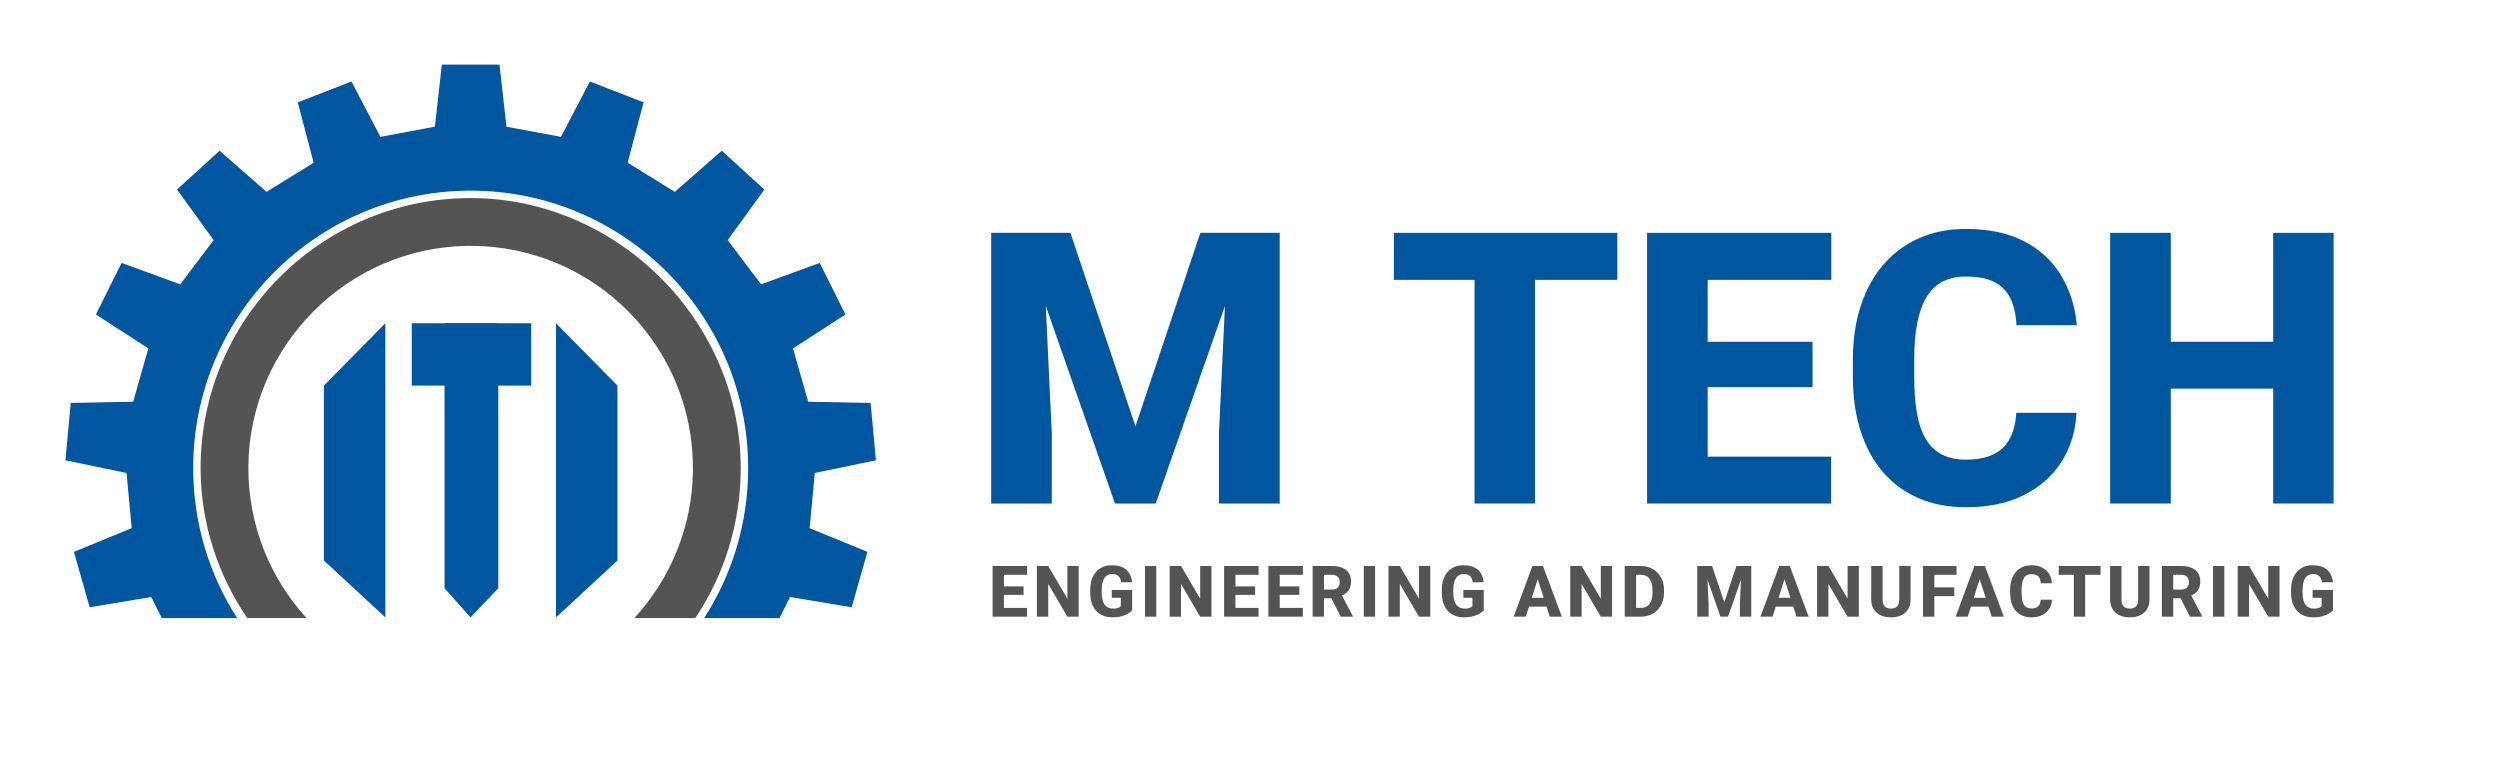<?xml version="1.0" encoding="UTF-8"?><svg id="Layer_1" xmlns="http://www.w3.org/2000/svg" viewBox="0 0 1299.276 393.89"><path d="M521.764,294.152v26.334h-5.896v-26.334h5.896ZM533.792,294.152v4.576h-14.035v-4.576h14.035ZM531.964,304.751v4.413h-12.208v-4.413h12.208ZM533.773,315.929v4.558h-14.017v-4.558h14.017Z" fill="#545453"/><path d="M560.593,294.152v26.334h-5.878l-9.948-17.02v17.02h-5.896v-26.334h5.896l9.966,17.02v-17.02h5.86Z" fill="#545453"/><path d="M588.39,306.578v10.616c-.434.495-1.094,1.025-1.98,1.592-.886.567-2.017,1.052-3.391,1.456s-3.015.605-4.919.605c-1.725,0-3.292-.28-4.703-.841s-2.623-1.387-3.635-2.478c-1.013-1.091-1.794-2.427-2.342-4.006-.549-1.58-.823-3.389-.823-5.427v-1.555c0-2.038.271-3.847.813-5.426.543-1.58,1.309-2.915,2.297-4.007.988-1.091,2.164-1.92,3.527-2.486,1.362-.567,2.869-.851,4.521-.851,2.351,0,4.274.377,5.77,1.131s2.631,1.793,3.409,3.12c.778,1.326,1.257,2.852,1.438,4.575h-5.679c-.121-.88-.359-1.64-.714-2.278-.356-.64-.859-1.131-1.51-1.475-.651-.344-1.495-.516-2.532-.516-.832,0-1.583.172-2.251.516-.669.344-1.233.859-1.691,1.547-.458.688-.808,1.54-1.049,2.559-.241,1.02-.362,2.204-.362,3.555v1.591c0,1.351.124,2.539.371,3.563.247,1.025.612,1.878,1.094,2.56.482.681,1.094,1.196,1.836,1.546s1.606.524,2.596.524c.771,0,1.422-.063,1.953-.189.53-.127.964-.29,1.302-.488.337-.199.591-.383.76-.552v-4.377h-4.685v-4.105h10.581Z" fill="#545453"/><path d="M600.921,294.152v26.334h-5.878v-26.334h5.878Z" fill="#545453"/><path d="M629.604,294.152v26.334h-5.878l-9.948-17.02v17.02h-5.896v-26.334h5.896l9.966,17.02v-17.02h5.86Z" fill="#545453"/><path d="M642.082,294.152v26.334h-5.896v-26.334h5.896ZM654.109,294.152v4.576h-14.035v-4.576h14.035ZM652.282,304.751v4.413h-12.208v-4.413h12.208ZM654.091,315.929v4.558h-14.017v-4.558h14.017Z" fill="#545453"/><path d="M665.085,294.152v26.334h-5.896v-26.334h5.896ZM677.113,294.152v4.576h-14.035v-4.576h14.035ZM675.286,304.751v4.413h-12.208v-4.413h12.208ZM677.095,315.929v4.558h-14.017v-4.558h14.017Z" fill="#545453"/><path d="M682.193,294.152h10.11c2.014,0,3.759.302,5.236.904,1.477.604,2.614,1.495,3.409,2.677.796,1.182,1.194,2.641,1.194,4.377,0,1.447-.235,2.677-.705,3.689-.471,1.014-1.131,1.852-1.98,2.515-.85.663-1.842,1.199-2.976,1.609l-1.917,1.049h-8.609l-.036-4.575h6.403c.88,0,1.61-.157,2.188-.471s1.016-.757,1.311-1.329c.295-.573.443-1.245.443-2.017,0-.796-.151-1.483-.452-2.062-.302-.578-.745-1.021-1.33-1.329s-1.311-.461-2.179-.461h-4.214v21.758h-5.896v-26.334ZM696.771,320.486l-5.914-11.702,6.222-.018,6.004,11.448v.271h-6.312Z" fill="#545453"/><path d="M714.639,294.152v26.334h-5.879v-26.334h5.879Z" fill="#545453"/><path d="M743.321,294.152v26.334h-5.879l-9.947-17.02v17.02h-5.896v-26.334h5.896l9.966,17.02v-17.02h5.86Z" fill="#545453"/><path d="M771.117,306.578v10.616c-.434.495-1.094,1.025-1.98,1.592-.886.567-2.017,1.052-3.392,1.456-1.374.404-3.014.605-4.919.605-1.725,0-3.292-.28-4.702-.841-1.411-.561-2.623-1.387-3.636-2.478s-1.794-2.427-2.343-4.006c-.548-1.58-.822-3.389-.822-5.427v-1.555c0-2.038.271-3.847.813-5.426.543-1.58,1.309-2.915,2.297-4.007.989-1.091,2.164-1.92,3.527-2.486,1.362-.567,2.869-.851,4.521-.851,2.352,0,4.274.377,5.77,1.131s2.632,1.793,3.409,3.12c.777,1.326,1.257,2.852,1.438,4.575h-5.679c-.121-.88-.358-1.64-.715-2.278-.355-.64-.858-1.131-1.51-1.475s-1.495-.516-2.532-.516c-.832,0-1.582.172-2.252.516-.669.344-1.232.859-1.69,1.547-.459.688-.809,1.54-1.05,2.559-.241,1.02-.361,2.204-.361,3.555v1.591c0,1.351.124,2.539.371,3.563.247,1.025.611,1.878,1.094,2.56.482.681,1.095,1.196,1.836,1.546s1.606.524,2.596.524c.771,0,1.423-.063,1.953-.189.53-.127.965-.29,1.302-.488.338-.199.591-.383.76-.552v-4.377h-4.684v-4.105h10.58Z" fill="#545453"/><path d="M799.762,299.162l-6.8,21.324h-6.294l9.748-26.334h3.979l-.634,5.01ZM805.115,310.684v4.558h-13.728v-4.558h13.728ZM805.405,320.486l-6.818-21.324-.706-5.01h4.033l9.785,26.334h-6.294Z" fill="#545453"/><path d="M837.814,294.152v26.334h-5.879l-9.947-17.02v17.02h-5.896v-26.334h5.896l9.966,17.02v-17.02h5.86Z" fill="#545453"/><path d="M850.291,294.152v26.334h-5.896v-26.334h5.896ZM852.732,320.486h-5.787l.036-4.558h5.751c1.314,0,2.424-.305,3.328-.913.904-.609,1.592-1.514,2.062-2.714.47-1.199.705-2.661.705-4.386v-1.212c0-1.302-.133-2.45-.398-3.445-.265-.994-.657-1.829-1.175-2.505-.519-.675-1.161-1.182-1.927-1.52-.766-.337-1.643-.506-2.632-.506h-5.859v-4.576h5.859c1.785,0,3.416.302,4.893.904,1.477.604,2.755,1.465,3.835,2.587,1.078,1.121,1.914,2.447,2.505,3.979.59,1.531.886,3.237.886,5.118v1.176c0,1.869-.296,3.572-.886,5.109-.591,1.538-1.427,2.864-2.505,3.979-1.08,1.115-2.354,1.975-3.826,2.577-1.471.604-3.093.904-4.865.904Z" fill="#545453"/><path d="M882.082,294.152h4.975l.922,19.516v6.818h-5.896v-26.334ZM884.904,294.152h4.883l6.33,18.828,6.312-18.828h4.884l-9.225,26.334h-3.961l-9.224-26.334ZM905.161,294.152h4.991v26.334h-5.914v-6.818l.923-19.516Z" fill="#545453"/><path d="M928.02,299.162l-6.8,21.324h-6.294l9.748-26.334h3.979l-.634,5.01ZM933.373,310.684v4.558h-13.728v-4.558h13.728ZM933.663,320.486l-6.818-21.324-.706-5.01h4.033l9.785,26.334h-6.294Z" fill="#545453"/><path d="M966.072,294.152v26.334h-5.879l-9.947-17.02v17.02h-5.896v-26.334h5.896l9.966,17.02v-17.02h5.86Z" fill="#545453"/><path d="M987.067,294.152h5.896v17.291c0,2.05-.432,3.773-1.293,5.173-.862,1.398-2.06,2.453-3.591,3.165-1.531.711-3.304,1.066-5.317,1.066-2.025,0-3.807-.355-5.344-1.066-1.538-.712-2.743-1.767-3.617-3.165-.875-1.399-1.312-3.123-1.312-5.173v-17.291h5.914v17.291c0,1.133.172,2.059.516,2.776.344.717.841,1.241,1.492,1.573.65.332,1.435.497,2.351.497s1.697-.165,2.343-.497c.645-.332,1.133-.856,1.465-1.573.331-.718.497-1.644.497-2.776v-17.291Z" fill="#545453"/><path d="M1005.297,294.152v26.334h-5.896v-26.334h5.896ZM1016.818,294.152v4.576h-13.167v-4.576h13.167ZM1015.66,305.258v4.558h-12.009v-4.558h12.009Z" fill="#545453"/><path d="M1029.458,299.162l-6.8,21.324h-6.294l9.748-26.334h3.979l-.634,5.01ZM1034.812,310.684v4.558h-13.728v-4.558h13.728ZM1035.102,320.486l-6.818-21.324-.706-5.01h4.033l9.785,26.334h-6.294Z" fill="#545453"/><path d="M1060.583,311.66h5.86c-.097,1.809-.588,3.403-1.475,4.784-.886,1.381-2.113,2.459-3.681,3.237-1.567.777-3.43,1.166-5.588,1.166-1.725,0-3.269-.295-4.631-.886s-2.517-1.438-3.463-2.541c-.947-1.104-1.671-2.436-2.171-3.997s-.75-3.325-.75-5.291v-1.609c0-1.965.259-3.731.777-5.299s1.26-2.906,2.225-4.016,2.122-1.959,3.473-2.55,2.857-.887,4.521-.887c2.243,0,4.136.404,5.679,1.212,1.544.808,2.74,1.917,3.591,3.328.85,1.41,1.359,3.021,1.528,4.829h-5.878c-.049-1.024-.241-1.891-.579-2.596s-.856-1.239-1.556-1.601-1.628-.543-2.785-.543c-.844,0-1.582.157-2.216.471-.633.313-1.157.802-1.573,1.465s-.727,1.505-.932,2.523-.308,2.228-.308,3.626v1.646c0,1.387.091,2.587.271,3.6s.474,1.852.877,2.514c.404.664.926,1.158,1.564,1.483.64.325,1.417.488,2.334.488,1.049,0,1.923-.165,2.622-.497s1.236-.835,1.609-1.511c.374-.675.591-1.524.651-2.55Z" fill="#545453"/><path d="M1091.689,294.152v4.576h-21.74v-4.576h21.74ZM1083.677,294.152v26.334h-5.878v-26.334h5.878Z" fill="#545453"/><path d="M1111.22,294.152h5.896v17.291c0,2.05-.432,3.773-1.293,5.173-.862,1.398-2.06,2.453-3.591,3.165-1.531.711-3.304,1.066-5.317,1.066-2.025,0-3.807-.355-5.344-1.066-1.538-.712-2.743-1.767-3.617-3.165-.875-1.399-1.312-3.123-1.312-5.173v-17.291h5.914v17.291c0,1.133.172,2.059.516,2.776.344.717.841,1.241,1.492,1.573.65.332,1.435.497,2.351.497s1.697-.165,2.343-.497c.645-.332,1.133-.856,1.465-1.573.331-.718.497-1.644.497-2.776v-17.291Z" fill="#545453"/><path d="M1123.553,294.152h10.11c2.014,0,3.759.302,5.236.904,1.477.604,2.613,1.495,3.409,2.677s1.194,2.641,1.194,4.377c0,1.447-.235,2.677-.706,3.689-.47,1.014-1.13,1.852-1.98,2.515-.85.663-1.842,1.199-2.975,1.609l-1.918,1.049h-8.608l-.036-4.575h6.402c.88,0,1.609-.157,2.188-.471s1.016-.757,1.312-1.329c.295-.573.442-1.245.442-2.017,0-.796-.15-1.483-.452-2.062-.301-.578-.744-1.021-1.329-1.329s-1.312-.461-2.18-.461h-4.214v21.758h-5.896v-26.334ZM1138.131,320.486l-5.914-11.702,6.222-.018,6.005,11.448v.271h-6.312Z" fill="#545453"/><path d="M1155.998,294.152v26.334h-5.878v-26.334h5.878Z" fill="#545453"/><path d="M1184.682,294.152v26.334h-5.879l-9.947-17.02v17.02h-5.896v-26.334h5.896l9.966,17.02v-17.02h5.86Z" fill="#545453"/><path d="M1212.478,306.578v10.616c-.434.495-1.094,1.025-1.98,1.592-.886.567-2.017,1.052-3.392,1.456-1.374.404-3.014.605-4.919.605-1.725,0-3.292-.28-4.702-.841-1.411-.561-2.623-1.387-3.636-2.478s-1.794-2.427-2.343-4.006c-.548-1.58-.822-3.389-.822-5.427v-1.555c0-2.038.271-3.847.813-5.426.543-1.58,1.309-2.915,2.297-4.007.989-1.091,2.164-1.92,3.527-2.486,1.362-.567,2.869-.851,4.521-.851,2.352,0,4.274.377,5.77,1.131s2.632,1.793,3.409,3.12c.777,1.326,1.257,2.852,1.438,4.575h-5.679c-.121-.88-.358-1.64-.715-2.278-.355-.64-.858-1.131-1.51-1.475s-1.495-.516-2.532-.516c-.832,0-1.582.172-2.252.516-.669.344-1.232.859-1.69,1.547-.459.688-.809,1.54-1.05,2.559-.241,1.02-.361,2.204-.361,3.555v1.591c0,1.351.124,2.539.371,3.563.247,1.025.611,1.878,1.094,2.56.482.681,1.095,1.196,1.836,1.546s1.606.524,2.596.524c.771,0,1.423-.063,1.953-.189.53-.127.965-.29,1.302-.488.338-.199.591-.383.76-.552v-4.377h-4.684v-4.105h10.58Z" fill="#545453"/><path d="M515.131,121.006h26.57l4.928,104.251v36.425h-31.498V121.006ZM530.204,121.006h26.087l33.816,100.579,33.72-100.579h26.086l-49.275,140.676h-21.159l-49.275-140.676ZM638.416,121.006h26.667v140.676h-31.594v-36.425l4.928-104.251Z" fill="#0156a0"/><path d="M840.541,121.006v24.444h-116.135v-24.444h116.135ZM797.739,121.006v140.676h-31.401V121.006h31.401Z" fill="#0156a0"/><path d="M887.497,121.006v140.676h-31.498V121.006h31.498ZM951.748,121.006v24.444h-74.976v-24.444h74.976ZM941.989,177.624v23.575h-65.217v-23.575h65.217ZM951.651,237.334v24.348h-74.879v-24.348h74.879Z" fill="#0156a0"/><path d="M1047.882,214.532h31.305c-.517,9.662-3.14,18.181-7.874,25.556-4.734,7.376-11.289,13.14-19.662,17.294-8.374,4.155-18.325,6.232-29.854,6.232-9.212,0-17.457-1.579-24.734-4.734-7.28-3.155-13.446-7.682-18.503-13.575s-8.922-13.01-11.594-21.353c-2.674-8.341-4.01-17.761-4.01-28.261v-8.599c0-10.499,1.385-19.935,4.154-28.309,2.77-8.373,6.73-15.522,11.885-21.449,5.152-5.925,11.336-10.467,18.55-13.623,7.214-3.155,15.266-4.734,24.155-4.734,11.98,0,22.092,2.159,30.338,6.473,8.244,4.316,14.638,10.242,19.179,17.778s7.261,16.135,8.164,25.797h-31.401c-.258-5.474-1.289-10.097-3.092-13.865-1.804-3.768-4.574-6.618-8.309-8.55-3.736-1.933-8.695-2.899-14.879-2.899-4.51,0-8.454.838-11.836,2.512-3.382,1.676-6.184,4.285-8.406,7.826-2.222,3.543-3.881,8.036-4.976,13.478-1.096,5.444-1.643,11.901-1.643,19.372v8.792c0,7.408.483,13.816,1.449,19.228.967,5.41,2.527,9.888,4.687,13.43,2.157,3.543,4.942,6.184,8.357,7.923,3.413,1.738,7.567,2.608,12.464,2.608,5.604,0,10.272-.885,14.009-2.657,3.735-1.771,6.603-4.459,8.6-8.067,1.995-3.606,3.155-8.147,3.478-13.623Z" fill="#0156a0"/><path d="M1128.172,121.006v140.676h-31.498V121.006h31.498ZM1191.07,177.624v24.348h-72.851v-24.348h72.851ZM1212.809,121.006v140.676h-31.4V121.006h31.4Z" fill="#0156a0"/><polygon points="168.323 291.285 200.271 320.867 200.271 167.99 168.323 200.411 168.323 291.285" fill="#0156a0"/><polygon points="320.898 291.285 288.95 320.867 288.95 167.99 320.898 200.411 320.898 291.285" fill="#0156a0"/><polygon points="213.997 200.411 231.036 200.411 231.036 305.721 244.525 320.867 258.961 305.721 258.961 167.99 213.997 167.99 213.997 200.411" fill="#0156a0"/><path d="M231.499,200.492h27.527v-.081h17.039v-32.421h-44.964v32.514c.133-.003.265-.011.398-.011Z" fill="#0156a0"/><path d="M330.734,320.762c19.023-21.115,29.619-48.225,29.858-76.458.265-31.183-11.674-60.544-33.618-82.675-21.947-22.134-51.199-34.324-82.368-34.324l-1.009.004c-62.864.535-114.442,52.113-114.978,114.978-.247,29.068,10.277,56.893,29.661,78.476h-29.531c-15.699-23.159-24.006-49.906-24.026-77.365-.026-37.39,14.511-72.544,40.934-98.987,26.422-26.442,61.563-41.005,98.949-41.005,36.876.025,71.818,14.729,98.49,41.4s41.374,61.614,41.399,98.391c.02,27.751-8.071,54.566-23.399,77.566h-30.364Z" fill="#545453"/><path d="M244.607,103.869h.099c18.504.013,36.581,3.758,53.729,11.132,16.534,7.11,31.45,17.248,44.334,30.131,12.883,12.883,23.021,27.799,30.131,44.334,7.374,17.147,11.119,35.224,11.132,53.729.019,27.574-7.995,54.223-23.183,77.101h-29.076c18.663-21.085,29.047-47.986,29.285-75.989.266-31.308-11.721-60.787-33.753-83.007-22.035-22.223-51.404-34.461-82.698-34.461-.337,0-.675.001-1.013.004-63.116.537-114.902,52.322-115.438,115.438-.245,28.837,10.07,56.456,29.089,78.014h-28.248c-15.557-23.035-23.788-49.615-23.807-76.901-.026-37.263,14.464-72.3,40.8-98.656,26.336-26.356,61.359-40.87,98.617-40.87M244.607,102.939c-77.549,0-140.403,62.896-140.348,140.457.021,28.585,9.005,55.431,24.245,77.83h30.827c-18.995-20.774-30.504-48.509-30.245-78.937.534-62.723,51.793-113.983,114.516-114.516.335-.003.671-.004,1.005-.004,64.138,0,116.067,52.265,115.52,116.53-.251,29.559-11.771,56.569-30.445,76.927h31.664c14.931-22.32,23.636-49.157,23.616-78.032-.053-76.298-63.958-140.203-140.256-140.256-.033,0-.067,0-.1,0h0Z" fill="#545453"/><path d="M366.643,320.856c14.754-23.164,22.55-49.97,22.55-77.565,0-79.721-64.861-144.578-144.587-144.578S100.028,163.57,100.028,243.291c0,27.596,7.796,54.401,22.55,77.565h-38.279l-5.479-10.996-31.949,5.324-8.011-28.16,29.968-12.292-.025-.272c-1-10.856-1.224-13.258-1.814-19.609l-.869-9.35-31.719-6.576,2.706-29.152,32.381-.629,8.041-28.242-27.205-17.586,13.05-26.209,30.428,11.11,17.697-23.429-19.017-26.225,5.232-4.774q5.83-5.319,12.659-11.54l3.749-3.415,24.362,21.35s15.024-9.3,24.729-15.315l.232-.145-8.257-31.319,27.297-10.58,15.004,28.717.27-.051c10.518-1.971,13-2.434,19.018-3.557l9.577-1.788,3.614-32.2h29.278l3.624,32.2s17.263,3.223,28.595,5.344l.27.051,14.994-28.717,27.308,10.58-8.257,31.319,24.961,15.459,24.362-21.35,21.64,19.729-19.017,26.224.165.219c7.913,10.482,8.402,11.13,14.595,19.324l2.937,3.886,30.428-11.11,13.051,26.209-27.206,17.586.817,2.871c3.314,11.641,3.342,11.739,7.138,25.108l.075.264,32.39.629c.812,8.778,1.912,20.562,2.707,29.152l-31.719,6.576-2.718,29.231,29.978,12.292-8.011,28.16-31.959-5.324-5.472,10.996h-38.277Z" fill="#0156a0"/><path d="M258.914,34.318l3.556,31.599.061.545.539.101,6.794,1.268c8.024,1.498,9.658,1.803,21.532,4.026l.539.101.254-.486,14.714-28.18,13.249,5.133,13.441,5.208-8.103,30.734-.14.53.466.289c9.797,6.072,11.533,7.147,17.708,10.969l6.788,4.201.466.288.412-.361,23.908-20.951,12.029,10.965,9.122,8.317-18.662,25.734-.322.444.33.437c7.664,10.152,8.364,11.079,14.027,18.572l3.34,4.42.33.437.515-.188,29.86-10.903,6.463,12.979,6.293,12.638-26.697,17.258-.46.298.15.527.612,2.15q3.423,12.024,7.199,25.32l.069.244.15.527.548.011,31.785.619c.789,8.524,1.057,11.402,1.332,14.344.268,2.877.542,5.813,1.314,14.148l-31.127,6.453-.536.111-.051.545-1.306,14.049-1.361,14.638-.051.546.507.208,29.418,12.062-.878,3.087-4.849,17.049-2.102,7.389-31.363-5.226-.541-.09-.244.491-5.248,10.546h-37.375c14.56-23.093,22.248-49.754,22.248-77.196,0-79.925-65.028-144.948-144.958-144.948S99.657,163.366,99.657,243.291c0,27.442,7.688,54.102,22.247,77.196h-37.377l-5.255-10.546-.244-.49-.54.09-31.353,5.226-2.17-7.627-4.924-17.312-.735-2.585,29.408-12.062.507-.208-.05-.545c-1-10.856-1.223-13.258-1.814-19.609l-.843-9.079-.051-.545-.536-.111-31.127-6.453.422-4.563q.861-9.306,1.586-17.091l.637-6.838,31.776-.619.548-.011.15-.527,3.978-13.972,3.913-13.742.15-.527-.46-.298-26.697-17.258,6.393-12.84,6.362-12.777,29.86,10.903.515.188.33-.437c7.667-10.157,8.365-11.08,14.034-18.582l3.332-4.409.331-.437-.322-.444-18.663-25.735,5.186-4.732q5.711-5.211,12.746-11.619l3.218-2.931,23.908,20.951.412.361.466-.288,6.753-4.18c6.204-3.84,7.928-4.907,17.744-10.991l.466-.289-.14-.53-8.103-30.734,17.373-6.732,9.307-3.608,14.724,28.18.254.486.539-.101c10.862-2.035,13.155-2.463,19.621-3.67l8.704-1.624.539-.101.061-.545,3.546-31.599h28.616M259.576,33.577h-29.94l-3.62,32.257c-14.609,2.727-13.717,2.557-28.326,5.294l-15.031-28.767c-16.735,6.487-11.17,4.332-27.915,10.819l8.272,31.374c-12.634,7.831-11.862,7.35-24.496,15.171l-24.405-21.387c-13.276,12.093-8.864,8.072-22.129,20.174l19.051,26.271c-8.964,11.862-8.413,11.13-17.367,22.992l-30.482-11.13c-8.001,16.073-5.344,10.729-13.346,26.802l27.253,17.617c-4.071,14.298-3.82,13.416-7.891,27.714l-32.437.632c-1.664,17.878-1.113,11.932-2.767,29.81l31.775,6.588c1.374,14.8,1.294,13.887,2.657,28.687l-30.02,12.313c4.913,17.276,3.279,11.531,8.192,28.797l32.005-5.335c2.639,5.298,4.163,8.354,5.46,10.956h39.185c-14.464-22.474-22.857-49.224-22.857-77.936,0-79.644,64.564-144.207,144.208-144.207s144.218,64.563,144.218,144.207c0,28.712-8.393,55.462-22.857,77.936h39.184c1.295-2.602,2.817-5.658,5.452-10.956l32.016,5.335c4.913-17.266,3.279-11.521,8.192-28.797l-30.03-12.313c1.373-14.8,1.293-13.887,2.667-28.687l31.776-6.588c-1.655-17.878-1.113-11.932-2.768-29.81l-32.447-.632c-4.061-14.298-3.81-13.416-7.881-27.714l27.253-17.617c-8.002-16.073-5.345-10.729-13.346-26.802l-30.482,11.13c-8.964-11.862-8.413-11.13-17.367-22.992l19.051-26.271c-13.275-12.103-8.864-8.082-22.129-20.174l-24.405,21.387c-12.634-7.821-11.862-7.34-24.496-15.171l8.272-31.374c-16.745-6.487-11.18-4.332-27.925-10.819l-15.02,28.767c-14.619-2.737-13.717-2.567-28.326-5.294l-3.63-32.257h0Z" fill="#0156a0"/></svg>